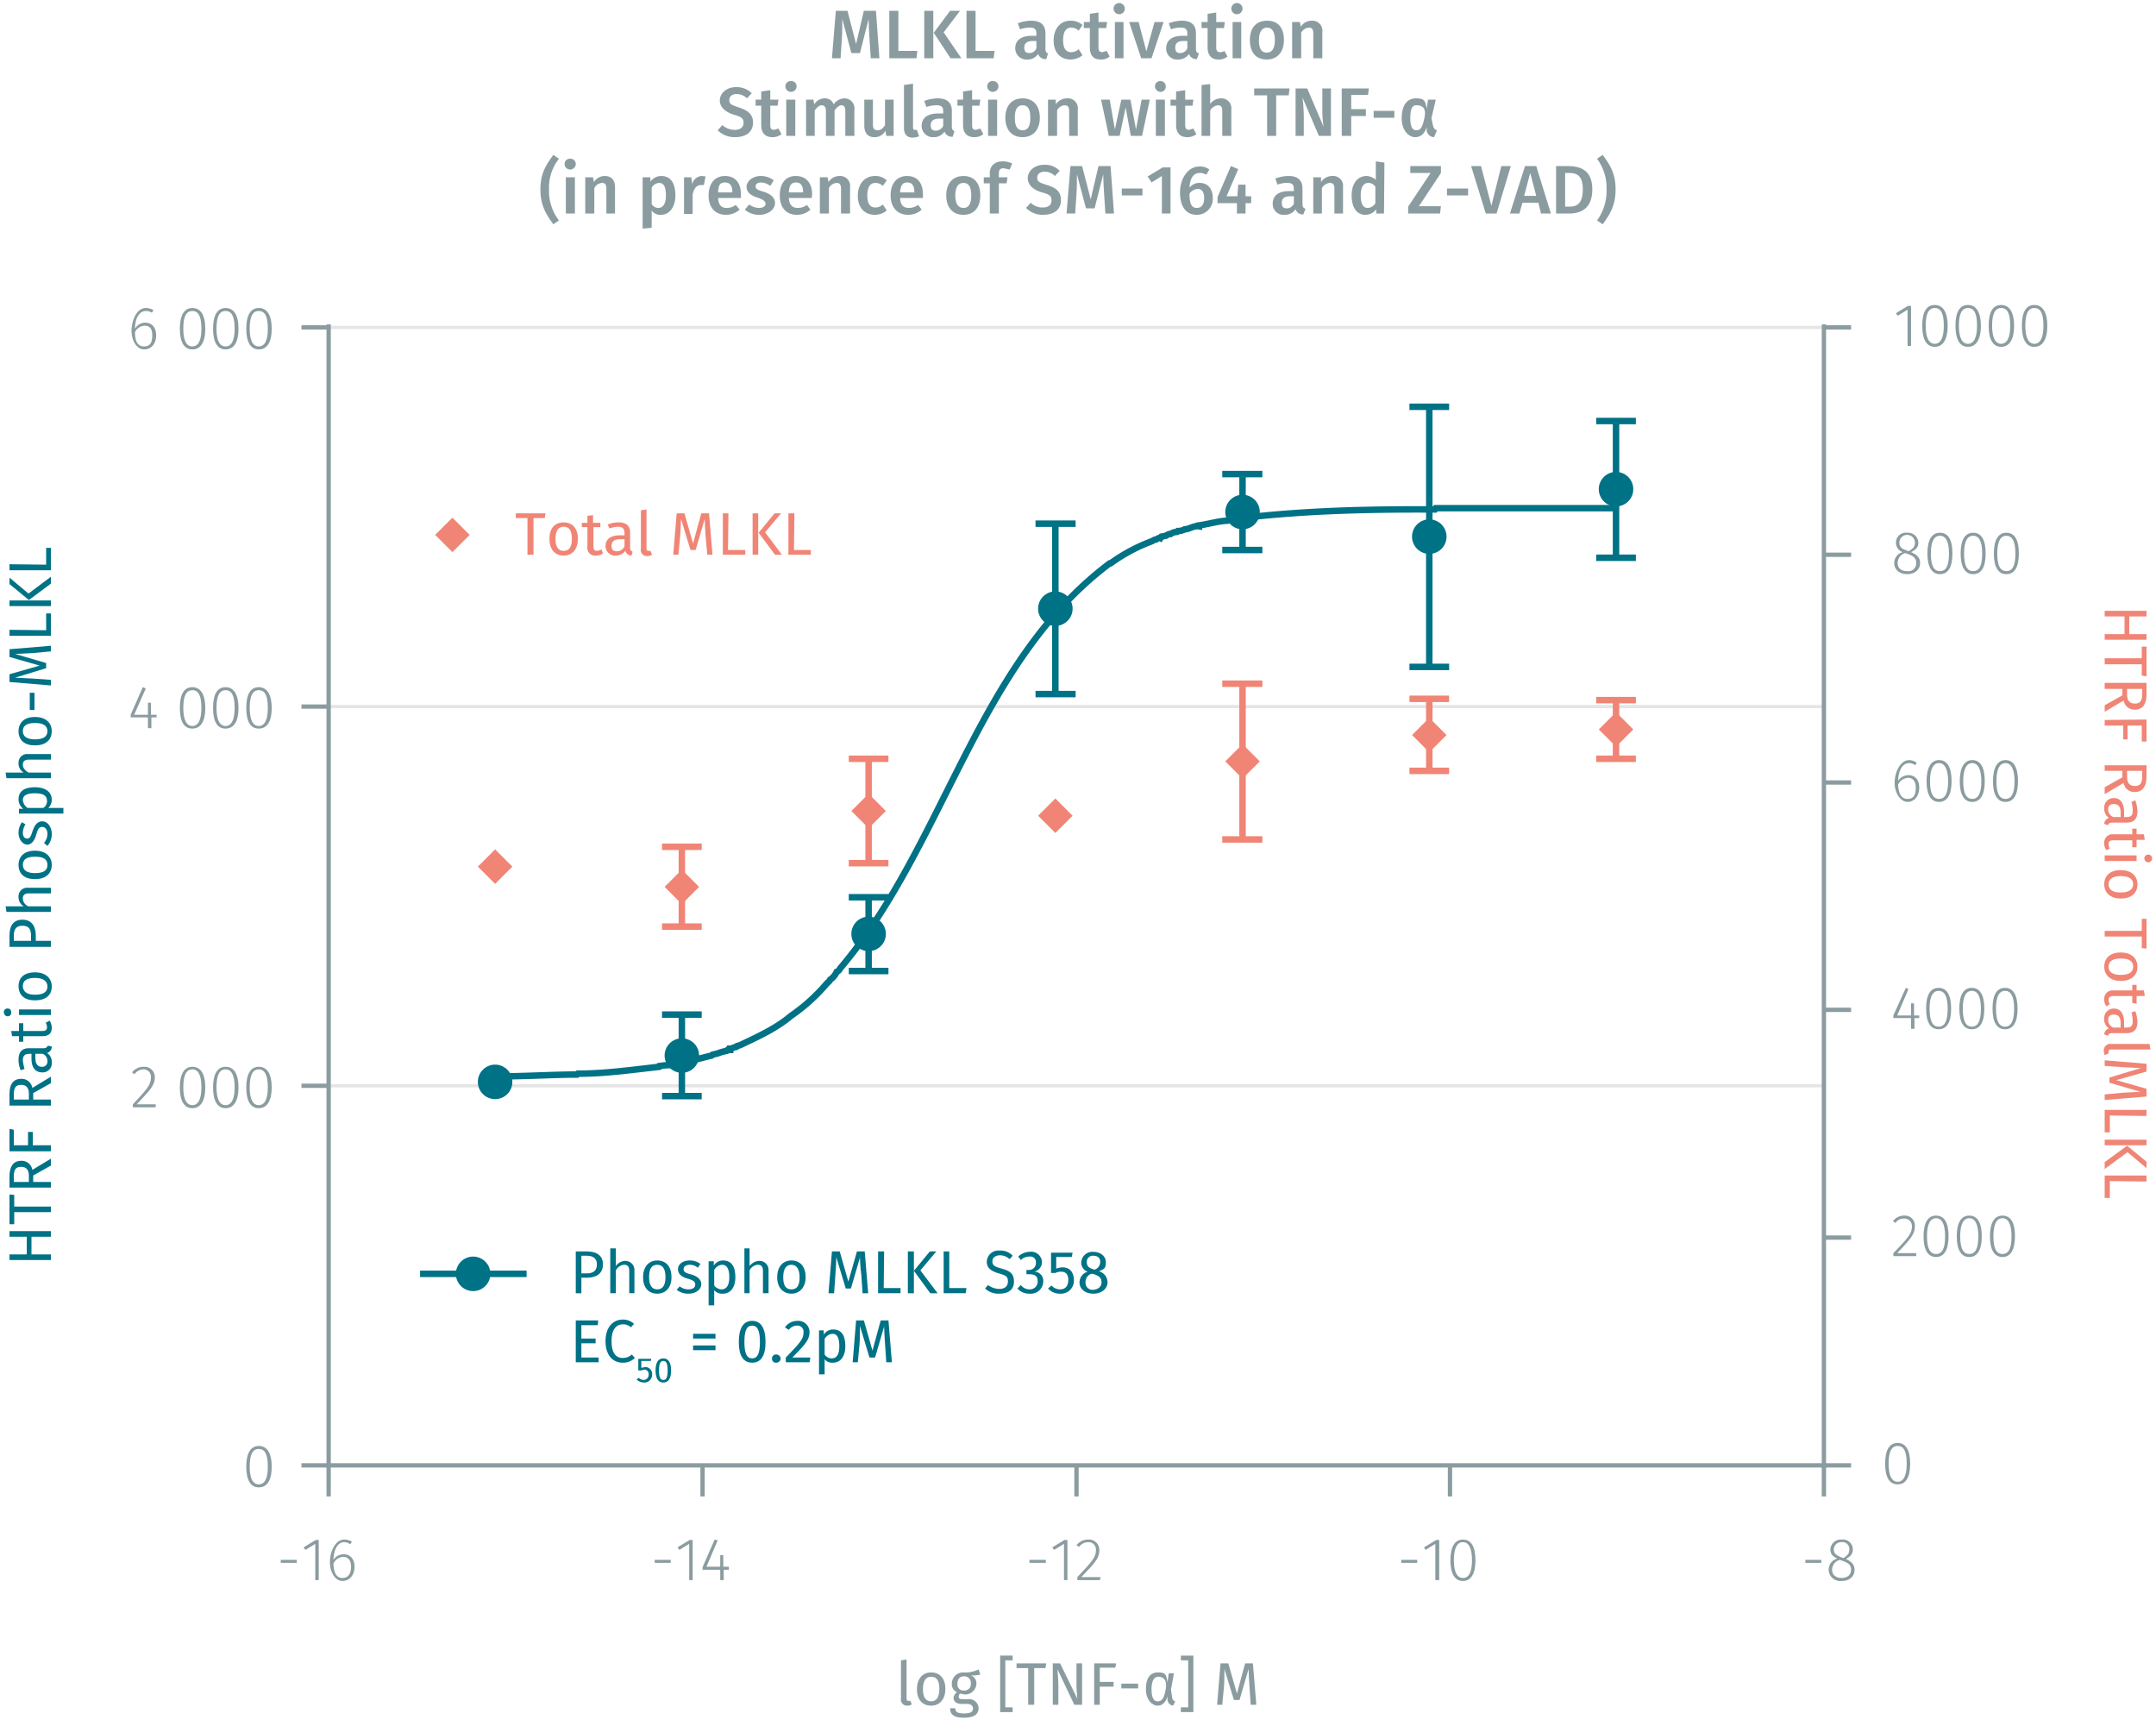 <svg id="Calque_1" data-name="Calque 1" xmlns="http://www.w3.org/2000/svg" xmlns:xlink="http://www.w3.org/1999/xlink" viewBox="0 0 499.9 400.2"><defs><symbol id="_5-red-diamond" data-name="5-red-diamond" viewBox="0 0 8 8"><polyline points="4 0 8 4 4 8 0 4" fill="#f08576" fill-rule="evenodd"/></symbol><symbol id="_1-deep-blue-circle" data-name="1-deep-blue-circle" viewBox="0 0 8 8"><path d="M8,4A4,4,0,1,1,4,0,4,4,0,0,1,8,4" fill="#007286" fill-rule="evenodd"/></symbol></defs><line x1="76.2" y1="251.7" x2="422.9" y2="251.7" fill="none" stroke="#e5e5e5" stroke-miterlimit="10" stroke-width="0.75"/><line x1="76.2" y1="163.8" x2="422.9" y2="163.8" fill="none" stroke="#e5e5e5" stroke-miterlimit="10" stroke-width="0.75"/><line x1="76.2" y1="75.9" x2="422.9" y2="75.9" fill="none" stroke="#e5e5e5" stroke-miterlimit="10" stroke-width="0.75"/><path d="M68.8,361.6v.7H65.1v-.7Z" fill="#8b9ca0"/><path d="M73.1,366.3v-8.4l-2.3,1.4-.4-.6,2.8-1.7h.7v9.3Z" fill="#8b9ca0"/><path d="M82.2,363.2c0,2-1.2,3.3-2.8,3.3s-2.9-1.9-2.9-4.4,1.3-5.2,3.3-5.2a3.2,3.2,0,0,1,1.8.5l-.4.6a2.2,2.2,0,0,0-1.4-.5c-1.5,0-2.4,1.7-2.5,4.1a2.9,2.9,0,0,1,2.4-1.3C81,360.3,82.2,361.2,82.2,363.2Zm-.8,0c0-1.6-.8-2.3-1.8-2.3a2.7,2.7,0,0,0-2.3,1.6c.1,2.1.7,3.3,2.1,3.3S81.4,364.7,81.4,363.2Z" fill="#8b9ca0"/><path d="M155.5,361.6v.7h-3.7v-.7Z" fill="#8b9ca0"/><path d="M159.8,366.3v-8.4l-2.3,1.4-.4-.6,2.8-1.7h.7v9.3Z" fill="#8b9ca0"/><path d="M167.8,363.9v2.4H167v-2.4h-4.1v-.6l2.8-6.4.7.2-2.6,6.1H167v-2.7h.7v2.7H169v.7Z" fill="#8b9ca0"/><path d="M242.5,361.6v.7h-3.8v-.7Z" fill="#8b9ca0"/><path d="M246.7,366.3v-8.4l-2.3,1.4-.4-.6,2.8-1.7h.7v9.3Z" fill="#8b9ca0"/><path d="M254.9,359.3c0,1.9-1,3-4.2,6.3h4.5l-.2.7h-5.2v-.7c3.4-3.6,4.3-4.6,4.3-6.2a1.7,1.7,0,0,0-1.8-1.9,2.6,2.6,0,0,0-2.1,1.1l-.6-.4a3.4,3.4,0,0,1,2.7-1.3A2.4,2.4,0,0,1,254.9,359.3Z" fill="#8b9ca0"/><path d="M328.6,361.6v.7h-3.7v-.7Z" fill="#8b9ca0"/><path d="M332.8,366.3v-8.4l-2.3,1.4-.3-.6L333,357h.7v9.3Z" fill="#8b9ca0"/><path d="M342.1,361.7c0,3.1-1,4.8-2.9,4.8s-2.9-1.7-2.9-4.8,1-4.8,2.9-4.8S342.1,358.5,342.1,361.7Zm-5,0c0,2.8.8,4.1,2.1,4.1s2.1-1.2,2.1-4.1-.8-4.2-2.1-4.2S337.1,358.8,337.1,361.7Z" fill="#8b9ca0"/><path d="M422.3,361.6v.7h-3.7v-.7Z" fill="#8b9ca0"/><path d="M430,363.9c0,1.6-1.2,2.6-3,2.6a2.7,2.7,0,0,1-3-2.6,2.7,2.7,0,0,1,2-2.6c-1.1-.5-1.6-1.1-1.6-2.1a2.4,2.4,0,0,1,2.6-2.3,2.3,2.3,0,0,1,2.6,2.3c0,1-.5,1.6-1.6,2.2C429.3,362,430,362.7,430,363.9Zm-.8,0c0-1.1-.6-1.6-2.1-2.1l-.5-.2a2.4,2.4,0,0,0-1.8,2.3c0,1.2.9,1.9,2.2,1.9S429.2,365.1,429.2,363.9Zm-2.3-2.9.5.2c1-.6,1.4-1.1,1.4-2a1.6,1.6,0,0,0-1.8-1.7,1.7,1.7,0,0,0-1.8,1.7C425.2,360.1,425.7,360.5,426.9,361Z" fill="#8b9ca0"/><path d="M422.9,339.7v7.2m-86.7-7.2v7.2m-86.6-7.2v7.2m-86.7-7.2v7.2m-86.7-7.2v7.2m-.5-7.2H423.4" fill="none" stroke="#8b9ca0" stroke-miterlimit="10"/><path d="M63,340c0,3.2-1.1,4.8-3,4.8s-2.9-1.7-2.9-4.8,1-4.8,2.9-4.8S63,336.8,63,340Zm-5.1,0c0,2.9.8,4.1,2.1,4.1s2.1-1.2,2.1-4.1-.7-4.1-2.1-4.1S57.9,337.1,57.9,340Z" fill="#8b9ca0"/><path d="M35.9,249.7c0,1.9-1.1,3-4.2,6.3h4.4v.7H30.8V256c3.4-3.6,4.2-4.6,4.2-6.3a1.7,1.7,0,0,0-1.7-1.8,2.6,2.6,0,0,0-2.1,1.1l-.6-.4a3.4,3.4,0,0,1,2.7-1.3A2.4,2.4,0,0,1,35.9,249.7Z" fill="#8b9ca0"/><path d="M47.6,252.1c0,3.1-1.1,4.8-3,4.8s-2.9-1.7-2.9-4.8,1-4.8,2.9-4.8S47.6,248.9,47.6,252.1Zm-5.1,0c0,2.8.8,4.1,2.1,4.1s2.1-1.3,2.1-4.1-.7-4.2-2.1-4.2S42.5,249.2,42.5,252.1Z" fill="#8b9ca0"/><path d="M55.3,252.1c0,3.1-1.1,4.8-3,4.8s-2.9-1.7-2.9-4.8,1-4.8,2.9-4.8S55.3,248.9,55.3,252.1Zm-5.1,0c0,2.8.8,4.1,2.1,4.1s2.1-1.3,2.1-4.1-.7-4.2-2.1-4.2S50.2,249.2,50.2,252.1Z" fill="#8b9ca0"/><path d="M63,252.1c0,3.1-1.1,4.8-3,4.8s-2.9-1.7-2.9-4.8,1-4.8,2.9-4.8S63,248.9,63,252.1Zm-5.1,0c0,2.8.8,4.1,2.1,4.1s2.1-1.3,2.1-4.1-.7-4.2-2.1-4.2S57.9,249.2,57.9,252.1Z" fill="#8b9ca0"/><path d="M35.1,166.3v2.5h-.8v-2.5h-4v-.6l2.8-6.4.7.3-2.7,6.1h3.2v-2.8h.7v2.8h1.3v.6Z" fill="#8b9ca0"/><path d="M47.6,164.1c0,3.2-1.1,4.8-3,4.8s-2.9-1.6-2.9-4.8,1-4.8,2.9-4.8S47.6,161,47.6,164.1Zm-5.1,0c0,2.9.8,4.2,2.1,4.2s2.1-1.3,2.1-4.2S46,160,44.6,160,42.5,161.3,42.5,164.1Z" fill="#8b9ca0"/><path d="M55.3,164.1c0,3.2-1.1,4.8-3,4.8s-2.9-1.6-2.9-4.8,1-4.8,2.9-4.8S55.3,161,55.3,164.1Zm-5.1,0c0,2.9.8,4.2,2.1,4.2s2.1-1.3,2.1-4.2-.7-4.1-2.1-4.1S50.2,161.3,50.2,164.1Z" fill="#8b9ca0"/><path d="M63,164.1c0,3.2-1.1,4.8-3,4.8s-2.9-1.6-2.9-4.8,1-4.8,2.9-4.8S63,161,63,164.1Zm-5.1,0c0,2.9.8,4.2,2.1,4.2s2.1-1.3,2.1-4.2S61.4,160,60,160,57.9,161.3,57.9,164.1Z" fill="#8b9ca0"/><path d="M36.2,77.7c0,2.1-1.2,3.3-2.8,3.3s-2.9-1.9-2.9-4.3,1.2-5.3,3.3-5.3a3.5,3.5,0,0,1,1.8.5l-.4.6a2.3,2.3,0,0,0-1.4-.4c-1.5,0-2.5,1.7-2.5,4.1a2.8,2.8,0,0,1,2.4-1.4C35,74.8,36.2,75.7,36.2,77.7Zm-.9,0c0-1.6-.7-2.2-1.7-2.2A2.6,2.6,0,0,0,31.3,77c0,2.1.6,3.3,2.1,3.3S35.3,79.3,35.3,77.7Z" fill="#8b9ca0"/><path d="M47.6,76.2c0,3.2-1.1,4.8-3,4.8s-2.9-1.7-2.9-4.8,1-4.8,2.9-4.8S47.6,73,47.6,76.2Zm-5.1,0c0,2.9.8,4.1,2.1,4.1s2.1-1.2,2.1-4.1-.7-4.1-2.1-4.1S42.5,73.3,42.5,76.2Z" fill="#8b9ca0"/><path d="M55.3,76.2c0,3.2-1.1,4.8-3,4.8s-2.9-1.7-2.9-4.8,1-4.8,2.9-4.8S55.3,73,55.3,76.2Zm-5.1,0c0,2.9.8,4.1,2.1,4.1s2.1-1.2,2.1-4.1-.7-4.1-2.1-4.1S50.2,73.3,50.2,76.2Z" fill="#8b9ca0"/><path d="M63,76.2c0,3.2-1.1,4.8-3,4.8s-2.9-1.7-2.9-4.8,1-4.8,2.9-4.8S63,73,63,76.2Zm-5.1,0c0,2.9.8,4.1,2.1,4.1s2.1-1.2,2.1-4.1-.7-4.1-2.1-4.1S57.9,73.3,57.9,76.2Z" fill="#8b9ca0"/><path d="M76.2,75.9H69.9m6.3,87.9H69.9m6.3,87.9H69.9m6.3,88H69.9m6.3.6V75.2" fill="none" stroke="#8b9ca0" stroke-miterlimit="10"/><path d="M442.9,339.3c0,3.2-1,4.8-2.9,4.8s-2.9-1.6-2.9-4.8,1-4.8,2.9-4.8S442.9,336.2,442.9,339.3Zm-5,0c0,2.9.8,4.2,2.1,4.2s2.1-1.3,2.1-4.2-.7-4.1-2.1-4.1S437.9,336.5,437.9,339.3Z" fill="#8b9ca0"/><path d="M444,284.2c0,1.9-1,3-4.1,6.3h4.4v.7h-5.3v-.7c3.5-3.6,4.3-4.6,4.3-6.2a1.7,1.7,0,0,0-1.8-1.8,2.2,2.2,0,0,0-2,1l-.6-.4a3.2,3.2,0,0,1,2.7-1.3A2.3,2.3,0,0,1,444,284.2Z" fill="#8b9ca0"/><path d="M451.8,286.6c0,3.1-1,4.8-2.9,4.8s-2.9-1.7-2.9-4.8,1-4.8,2.9-4.8S451.8,283.4,451.8,286.6Zm-5,0c0,2.8.7,4.1,2.1,4.1s2.1-1.2,2.1-4.1-.8-4.2-2.1-4.2S446.8,283.7,446.8,286.6Z" fill="#8b9ca0"/><path d="M459.5,286.6c0,3.1-1,4.8-2.9,4.8s-2.9-1.7-2.9-4.8,1-4.8,2.9-4.8S459.5,283.4,459.5,286.6Zm-5,0c0,2.8.7,4.1,2.1,4.1s2.1-1.2,2.1-4.1-.8-4.2-2.1-4.2S454.5,283.7,454.5,286.6Z" fill="#8b9ca0"/><path d="M467.2,286.6c0,3.1-1,4.8-2.9,4.8s-2.9-1.7-2.9-4.8,1-4.8,2.9-4.8S467.2,283.4,467.2,286.6Zm-5,0c0,2.8.7,4.1,2.1,4.1s2.1-1.2,2.1-4.1-.8-4.2-2.1-4.2S462.2,283.7,462.2,286.6Z" fill="#8b9ca0"/><path d="M443.9,236v2.5h-.8V236H439v-.6l2.9-6.4.6.3-2.6,6.1h3.2v-2.8h.7v2.8h1.2v.6Z" fill="#8b9ca0"/><path d="M452.4,233.8c0,3.2-1,4.8-2.9,4.8s-2.9-1.6-2.9-4.8,1-4.8,2.9-4.8S452.4,230.7,452.4,233.8Zm-5,0c0,2.9.7,4.2,2.1,4.2s2.1-1.3,2.1-4.2-.8-4.1-2.1-4.1S447.4,230.9,447.4,233.8Z" fill="#8b9ca0"/><path d="M460.1,233.8c0,3.2-1,4.8-2.9,4.8s-2.9-1.6-2.9-4.8,1-4.8,2.9-4.8S460.1,230.7,460.1,233.8Zm-5,0c0,2.9.7,4.2,2.1,4.2s2.1-1.3,2.1-4.2-.8-4.1-2.1-4.1S455.1,230.9,455.1,233.8Z" fill="#8b9ca0"/><path d="M467.8,233.8c0,3.2-1,4.8-2.9,4.8s-2.9-1.6-2.9-4.8,1-4.8,2.9-4.8S467.8,230.7,467.8,233.8Zm-5,0c0,2.9.7,4.2,2.1,4.2s2.1-1.3,2.1-4.2-.8-4.1-2.1-4.1S462.8,230.9,462.8,233.8Z" fill="#8b9ca0"/><path d="M445,182.6c0,2-1.2,3.3-2.7,3.3s-3-1.9-3-4.4,1.3-5.3,3.4-5.3a3.2,3.2,0,0,1,1.7.6l-.3.6a2.7,2.7,0,0,0-1.4-.5c-1.6,0-2.5,1.7-2.6,4.1a2.9,2.9,0,0,1,2.4-1.3C443.9,179.7,445,180.6,445,182.6Zm-.8,0c0-1.6-.8-2.3-1.8-2.3a2.8,2.8,0,0,0-2.3,1.6c.1,2,.7,3.3,2.2,3.3S444.2,184.1,444.2,182.6Z" fill="#8b9ca0"/><path d="M452.5,181.1c0,3.1-1,4.8-2.9,4.8s-2.9-1.7-2.9-4.8,1-4.9,2.9-4.9S452.5,177.9,452.5,181.1Zm-5,0c0,2.8.7,4.1,2.1,4.1s2.1-1.3,2.1-4.1-.8-4.2-2.1-4.2S447.5,178.2,447.5,181.1Z" fill="#8b9ca0"/><path d="M460.2,181.1c0,3.1-1,4.8-2.9,4.8s-2.9-1.7-2.9-4.8,1-4.9,2.9-4.9S460.2,177.9,460.2,181.1Zm-5,0c0,2.8.7,4.1,2.1,4.1s2.1-1.3,2.1-4.1-.8-4.2-2.1-4.2S455.2,178.2,455.2,181.1Z" fill="#8b9ca0"/><path d="M467.9,181.1c0,3.1-1,4.8-2.9,4.8s-2.9-1.7-2.9-4.8,1-4.9,2.9-4.9S467.9,177.9,467.9,181.1Zm-5,0c0,2.8.7,4.1,2.1,4.1s2.1-1.3,2.1-4.1-.8-4.2-2.1-4.2S462.9,178.2,462.9,181.1Z" fill="#8b9ca0"/><path d="M445.2,130.5c0,1.6-1.3,2.6-3,2.6s-3-1-3-2.6a2.6,2.6,0,0,1,2-2.5,2.3,2.3,0,0,1-1.6-2.2,2.3,2.3,0,0,1,2.6-2.3,2.4,2.4,0,0,1,2.6,2.3c0,1-.5,1.6-1.7,2.2C444.5,128.6,445.2,129.3,445.2,130.5Zm-.9,0c0-1.1-.6-1.6-2-2.1l-.5-.2a2.4,2.4,0,0,0-1.8,2.3c0,1.3.9,1.9,2.2,1.9A1.8,1.8,0,0,0,444.3,130.5Zm-2.2-2.9.4.2c1.1-.6,1.5-1.1,1.5-2a1.8,1.8,0,0,0-3.6,0C440.4,126.7,440.8,127.2,442.1,127.6Z" fill="#8b9ca0"/><path d="M452.7,128.3c0,3.2-1,4.8-2.9,4.8s-2.9-1.7-2.9-4.8,1-4.8,2.9-4.8S452.7,125.1,452.7,128.3Zm-5,0c0,2.9.7,4.1,2.1,4.1s2.1-1.2,2.1-4.1-.8-4.1-2.1-4.1S447.7,125.4,447.7,128.3Z" fill="#8b9ca0"/><path d="M460.4,128.3c0,3.2-1,4.8-2.9,4.8s-2.9-1.7-2.9-4.8,1-4.8,2.9-4.8S460.4,125.1,460.4,128.3Zm-5,0c0,2.9.7,4.1,2.1,4.1s2.1-1.2,2.1-4.1-.8-4.1-2.1-4.1S455.4,125.4,455.4,128.3Z" fill="#8b9ca0"/><path d="M468.1,128.3c0,3.2-1,4.8-2.9,4.8s-2.9-1.7-2.9-4.8,1-4.8,2.9-4.8S468.1,125.1,468.1,128.3Zm-5,0c0,2.9.7,4.1,2.1,4.1s2.1-1.2,2.1-4.1-.8-4.1-2.1-4.1S463.1,125.4,463.1,128.3Z" fill="#8b9ca0"/><path d="M442.3,80.2V71.8L440,73.2l-.4-.6,2.8-1.7h.7v9.3Z" fill="#8b9ca0"/><path d="M451.6,75.5c0,3.2-1.1,4.9-3,4.9s-2.9-1.7-2.9-4.9,1-4.8,2.9-4.8S451.6,72.4,451.6,75.5Zm-5.1,0c0,2.9.8,4.2,2.1,4.2s2.1-1.3,2.1-4.2-.7-4.1-2.1-4.1S446.5,72.7,446.5,75.5Z" fill="#8b9ca0"/><path d="M459.3,75.5c0,3.2-1.1,4.9-3,4.9s-2.9-1.7-2.9-4.9,1-4.8,2.9-4.8S459.3,72.4,459.3,75.5Zm-5.1,0c0,2.9.8,4.2,2.1,4.2s2.1-1.3,2.1-4.2-.7-4.1-2.1-4.1S454.2,72.7,454.2,75.5Z" fill="#8b9ca0"/><path d="M467,75.5c0,3.2-1.1,4.9-3,4.9s-2.9-1.7-2.9-4.9,1-4.8,2.9-4.8S467,72.4,467,75.5Zm-5.1,0c0,2.9.8,4.2,2.1,4.2s2.1-1.3,2.1-4.2-.7-4.1-2.1-4.1S461.9,72.7,461.9,75.5Z" fill="#8b9ca0"/><path d="M474.7,75.5c0,3.2-1.1,4.9-3,4.9s-2.9-1.7-2.9-4.9,1-4.8,2.9-4.8S474.7,72.4,474.7,75.5Zm-5.1,0c0,2.9.8,4.2,2.1,4.2s2.1-1.3,2.1-4.2-.7-4.1-2.1-4.1S469.6,72.7,469.6,75.5Z" fill="#8b9ca0"/><path d="M422.9,75.9h6.3m-6.3,52.7h6.3m-6.3,52.8h6.3m-6.3,52.7h6.3m-6.3,52.8h6.3m-6.3,52.8h6.3m-6.3.6V75.2" fill="none" stroke="#8b9ca0" stroke-miterlimit="10"/><path d="M114.8,249.5c5.8.1,13.2-.4,19-.4l.2-.2c6.3,0,12.6-.9,18.9-1.6l.2-.2a19.5,19.5,0,0,1,2.5-.2,4.3,4.3,0,0,1,2.5-.5l.2-.2c2.3-.3,4.5-1,6.7-1.5l.2-.2,1.2-.3a12.9,12.9,0,0,1,2.1-.6l.2-.2h.6v-.3c.4,0,1-.4,1.4-.4l.2-.2a5,5,0,0,0,1.3-.5c3.8-1.8,7.9-3.7,11.2-6.5a42.4,42.4,0,0,0,8.3-7.5c.2-.2.7-.6.8-.9a4.4,4.4,0,0,0,1.5-1.8,1.6,1.6,0,0,0,.8-.8c24.4-28.8,31.5-70.6,62.5-93.9h.2a39.6,39.6,0,0,1,9.5-5.1c.1,0,.8-.5.9-.4s.9-.6,1.2-.4l.2-.3,1-.2c.2-.1.8-.5,1.1-.4a2.7,2.7,0,0,1,1.5-.5l.2-.2a3.2,3.2,0,0,0,1.6-.4c1,0,2.1-.9,3.3-.7v-.2c2.2-.3,4.4-1,6.6-1.1l.2-.2c15.4-2.1,32.2-2.5,47.9-2.4l.2-.3h41.2" fill="none" stroke="#007286" stroke-miterlimit="10" stroke-width="1.5"/><line x1="158.1" y1="196.3" x2="158.1" y2="205.6" fill="none" stroke="#f08576" stroke-miterlimit="10" stroke-width="1.5"/><line x1="158.1" y1="205.6" x2="158.1" y2="214.8" fill="none" stroke="#f08576" stroke-miterlimit="10" stroke-width="1.5"/><line x1="153.5" y1="196.3" x2="162.7" y2="196.3" fill="none" stroke="#f08576" stroke-miterlimit="10" stroke-width="1.5"/><line x1="153.5" y1="214.8" x2="162.7" y2="214.8" fill="none" stroke="#f08576" stroke-miterlimit="10" stroke-width="1.5"/><line x1="201.4" y1="175.9" x2="201.4" y2="188" fill="none" stroke="#f08576" stroke-miterlimit="10" stroke-width="1.5"/><line x1="201.4" y1="188" x2="201.4" y2="200.1" fill="none" stroke="#f08576" stroke-miterlimit="10" stroke-width="1.5"/><line x1="196.8" y1="175.9" x2="206" y2="175.9" fill="none" stroke="#f08576" stroke-miterlimit="10" stroke-width="1.5"/><line x1="196.8" y1="200.1" x2="206" y2="200.1" fill="none" stroke="#f08576" stroke-miterlimit="10" stroke-width="1.5"/><line x1="288.1" y1="158.5" x2="288.1" y2="176.5" fill="none" stroke="#f08576" stroke-miterlimit="10" stroke-width="1.5"/><line x1="288.1" y1="176.5" x2="288.1" y2="194.6" fill="none" stroke="#f08576" stroke-miterlimit="10" stroke-width="1.5"/><line x1="283.4" y1="158.5" x2="292.7" y2="158.5" fill="none" stroke="#f08576" stroke-miterlimit="10" stroke-width="1.5"/><line x1="283.4" y1="194.6" x2="292.7" y2="194.6" fill="none" stroke="#f08576" stroke-miterlimit="10" stroke-width="1.5"/><line x1="331.4" y1="162" x2="331.4" y2="170.4" fill="none" stroke="#f08576" stroke-miterlimit="10" stroke-width="1.5"/><line x1="331.4" y1="170.4" x2="331.4" y2="178.7" fill="none" stroke="#f08576" stroke-miterlimit="10" stroke-width="1.5"/><line x1="326.8" y1="162" x2="336" y2="162" fill="none" stroke="#f08576" stroke-miterlimit="10" stroke-width="1.5"/><line x1="326.8" y1="178.7" x2="336" y2="178.7" fill="none" stroke="#f08576" stroke-miterlimit="10" stroke-width="1.5"/><line x1="374.7" y1="162.3" x2="374.7" y2="169.1" fill="none" stroke="#f08576" stroke-miterlimit="10" stroke-width="1.5"/><line x1="374.7" y1="169.1" x2="374.7" y2="175.9" fill="none" stroke="#f08576" stroke-miterlimit="10" stroke-width="1.5"/><line x1="370.1" y1="162.3" x2="379.3" y2="162.3" fill="none" stroke="#f08576" stroke-miterlimit="10" stroke-width="1.5"/><line x1="370.1" y1="175.9" x2="379.3" y2="175.9" fill="none" stroke="#f08576" stroke-miterlimit="10" stroke-width="1.5"/><line x1="158.1" y1="235.2" x2="158.1" y2="244.7" fill="none" stroke="#007286" stroke-miterlimit="10" stroke-width="1.5"/><line x1="158.1" y1="244.7" x2="158.1" y2="254.1" fill="none" stroke="#007286" stroke-miterlimit="10" stroke-width="1.5"/><line x1="153.5" y1="235.2" x2="162.7" y2="235.2" fill="none" stroke="#007286" stroke-miterlimit="10" stroke-width="1.5"/><line x1="153.5" y1="254.1" x2="162.7" y2="254.1" fill="none" stroke="#007286" stroke-miterlimit="10" stroke-width="1.5"/><line x1="201.4" y1="208" x2="201.4" y2="216.5" fill="none" stroke="#007286" stroke-miterlimit="10" stroke-width="1.5"/><line x1="201.4" y1="216.5" x2="201.4" y2="225.1" fill="none" stroke="#007286" stroke-miterlimit="10" stroke-width="1.5"/><line x1="196.8" y1="208" x2="206" y2="208" fill="none" stroke="#007286" stroke-miterlimit="10" stroke-width="1.5"/><line x1="196.8" y1="225.1" x2="206" y2="225.1" fill="none" stroke="#007286" stroke-miterlimit="10" stroke-width="1.5"/><line x1="244.7" y1="121.4" x2="244.7" y2="141.1" fill="none" stroke="#007286" stroke-miterlimit="10" stroke-width="1.5"/><line x1="244.7" y1="141.1" x2="244.7" y2="160.9" fill="none" stroke="#007286" stroke-miterlimit="10" stroke-width="1.5"/><line x1="240.1" y1="121.4" x2="249.4" y2="121.4" fill="none" stroke="#007286" stroke-miterlimit="10" stroke-width="1.5"/><line x1="240.1" y1="160.9" x2="249.4" y2="160.9" fill="none" stroke="#007286" stroke-miterlimit="10" stroke-width="1.5"/><line x1="288.1" y1="109.9" x2="288.1" y2="118.7" fill="none" stroke="#007286" stroke-miterlimit="10" stroke-width="1.5"/><line x1="288.1" y1="118.7" x2="288.1" y2="127.5" fill="none" stroke="#007286" stroke-miterlimit="10" stroke-width="1.5"/><line x1="283.4" y1="109.9" x2="292.7" y2="109.9" fill="none" stroke="#007286" stroke-miterlimit="10" stroke-width="1.5"/><line x1="283.4" y1="127.5" x2="292.7" y2="127.5" fill="none" stroke="#007286" stroke-miterlimit="10" stroke-width="1.5"/><line x1="331.4" y1="94.3" x2="331.4" y2="124.4" fill="none" stroke="#007286" stroke-miterlimit="10" stroke-width="1.5"/><line x1="331.4" y1="124.4" x2="331.4" y2="154.6" fill="none" stroke="#007286" stroke-miterlimit="10" stroke-width="1.5"/><line x1="326.8" y1="94.3" x2="336" y2="94.3" fill="none" stroke="#007286" stroke-miterlimit="10" stroke-width="1.5"/><line x1="326.8" y1="154.6" x2="336" y2="154.6" fill="none" stroke="#007286" stroke-miterlimit="10" stroke-width="1.5"/><line x1="374.7" y1="97.6" x2="374.7" y2="113.4" fill="none" stroke="#007286" stroke-miterlimit="10" stroke-width="1.5"/><line x1="374.7" y1="113.4" x2="374.7" y2="129.3" fill="none" stroke="#007286" stroke-miterlimit="10" stroke-width="1.5"/><line x1="370.1" y1="97.6" x2="379.3" y2="97.6" fill="none" stroke="#007286" stroke-miterlimit="10" stroke-width="1.5"/><line x1="370.1" y1="129.3" x2="379.3" y2="129.3" fill="none" stroke="#007286" stroke-miterlimit="10" stroke-width="1.5"/><path d="M201.9,13.5l-.3-4.6c-.1-1.6-.2-3.3-.2-4.5l-2,7.9h-2l-2.1-7.9c0,1.5,0,3-.1,4.6l-.3,4.5h-2l.9-11h2.7l2,7.7,1.8-7.7h2.8l.8,11Z" fill="#8b9ca0"/><path d="M212.7,11.8l-.2,1.7h-6.3V2.5h2.1v9.3Z" fill="#8b9ca0"/><path d="M214.3,13.5V2.5h2.1v11Zm8.6,0h-2.5l-3.9-5.9,3.8-5.1h2.3l-3.8,5Z" fill="#8b9ca0"/><path d="M230.6,11.8l-.2,1.7h-6.3V2.5h2.1v9.3Z" fill="#8b9ca0"/><path d="M243,12.4l-.4,1.3a1.8,1.8,0,0,1-1.9-1.2,2.9,2.9,0,0,1-2.5,1.3,2.6,2.6,0,0,1-2.8-2.6c0-1.9,1.4-2.9,3.9-2.9h1V7.8c0-1.1-.5-1.4-1.5-1.4a7.4,7.4,0,0,0-2.3.4L236,5.4a8.9,8.9,0,0,1,3.1-.6c2.3,0,3.3,1.1,3.3,2.9v3.6C242.4,12,242.6,12.2,243,12.4Zm-2.7-1.2V9.5h-.8c-1.3,0-2,.5-2,1.5s.4,1.3,1.2,1.3A1.7,1.7,0,0,0,240.3,11.2Z" fill="#8b9ca0"/><path d="M251,5.8l-.9,1.3a2.5,2.5,0,0,0-1.7-.7c-1.2,0-1.9.9-1.9,2.9s.7,2.8,1.9,2.8a2.5,2.5,0,0,0,1.7-.7l.9,1.4a4.5,4.5,0,0,1-2.7,1c-2.5,0-4-1.7-4-4.4s1.5-4.6,3.9-4.6A4,4,0,0,1,251,5.8Z" fill="#8b9ca0"/><path d="M255.2,13.8c-1.7,0-2.5-1-2.5-2.8V6.5h-1.4V5.1h1.4V3.2l2-.3V5.1h2l-.2,1.4h-1.8V11c0,.8.3,1.1.9,1.1l1-.3.7,1.3A3.1,3.1,0,0,1,255.2,13.8Z" fill="#8b9ca0"/><path d="M260.8,2a1.3,1.3,0,0,1-2.6,0,1.3,1.3,0,0,1,2.6,0Zm-2.3,11.5V5.1h2v8.4Z" fill="#8b9ca0"/><path d="M264.6,13.5l-2.8-8.4H264l1.8,6.8,1.9-6.8h2.1L267,13.5Z" fill="#8b9ca0"/><path d="M278,12.4l-.5,1.3a1.7,1.7,0,0,1-1.8-1.2,3,3,0,0,1-2.6,1.3,2.5,2.5,0,0,1-2.7-2.6c0-1.9,1.4-2.9,3.8-2.9h1.1V7.8c0-1.1-.5-1.4-1.6-1.4a6.4,6.4,0,0,0-2.2.4L271,5.4a8.5,8.5,0,0,1,3.1-.6c2.2,0,3.2,1.1,3.2,2.9v3.6C277.3,12,277.5,12.2,278,12.4Zm-2.7-1.2V9.5h-.8c-1.4,0-2,.5-2,1.5s.4,1.3,1.2,1.3A1.8,1.8,0,0,0,275.3,11.2Z" fill="#8b9ca0"/><path d="M282.5,13.8c-1.6,0-2.5-1-2.5-2.8V6.5h-1.4V5.1H280V3.2l2-.3V5.1h2l-.2,1.4H282V11c0,.8.3,1.1.9,1.1a1.9,1.9,0,0,0,1-.3l.7,1.3A3.1,3.1,0,0,1,282.5,13.8Z" fill="#8b9ca0"/><path d="M288.1,2a1.3,1.3,0,0,1-2.6,0,1.3,1.3,0,0,1,2.6,0Zm-2.3,11.5V5.1h2v8.4Z" fill="#8b9ca0"/><path d="M297.7,9.3c0,2.7-1.5,4.5-4,4.5s-3.9-1.7-3.9-4.5,1.4-4.5,4-4.5S297.7,6.5,297.7,9.3Zm-5.8,0c0,2,.6,2.9,1.8,2.9s1.9-.9,1.9-2.9-.7-2.9-1.8-2.9S291.9,7.3,291.9,9.3Z" fill="#8b9ca0"/><path d="M306.6,7.4v6.1h-2.1V7.7c0-1-.4-1.3-1-1.3a2.2,2.2,0,0,0-1.8,1.2v5.9h-2.1V5.1h1.8l.2,1.1a3,3,0,0,1,2.6-1.4A2.3,2.3,0,0,1,306.6,7.4Z" fill="#8b9ca0"/><path d="M174.3,21.6l-1.1,1.2a3.4,3.4,0,0,0-2.4-1c-1,0-1.7.5-1.7,1.4s.4,1.1,2.2,1.7,3.3,1.4,3.3,3.5-1.5,3.4-4.2,3.4a5.6,5.6,0,0,1-4-1.6l1.1-1.2a4.2,4.2,0,0,0,2.9,1.1c1.1,0,2-.5,2-1.6s-.5-1.4-2.2-1.9-3.3-1.6-3.3-3.3,1.6-3.1,3.7-3.1A5,5,0,0,1,174.3,21.6Z" fill="#8b9ca0"/><path d="M179.1,31.8c-1.7,0-2.6-1-2.6-2.8V24.5h-1.3V23.1h1.3V21.2l2.1-.3v2.2h1.9l-.2,1.4h-1.7V29c0,.8.2,1.1.9,1.1l1-.3.7,1.3A3.3,3.3,0,0,1,179.1,31.8Z" fill="#8b9ca0"/><path d="M184.7,20a1.3,1.3,0,0,1-1.3,1.3,1.3,1.3,0,0,1-1.3-1.3,1.2,1.2,0,0,1,1.3-1.2A1.2,1.2,0,0,1,184.7,20Zm-2.4,11.5V23.1h2.1v8.4Z" fill="#8b9ca0"/><path d="M198.1,25.4v6.1H196V25.7c0-1-.4-1.3-.9-1.3s-1.1.5-1.6,1.2v5.9h-2V25.7c0-1-.5-1.3-1-1.3s-1.1.5-1.6,1.2v5.9h-2V23.1h1.7l.2,1.1a2.8,2.8,0,0,1,2.4-1.4,2.1,2.1,0,0,1,2.1,1.4,3.1,3.1,0,0,1,2.5-1.4A2.3,2.3,0,0,1,198.1,25.4Z" fill="#8b9ca0"/><path d="M205.5,31.5l-.2-1.2a2.8,2.8,0,0,1-2.6,1.5c-1.5,0-2.3-1-2.3-2.7v-6h2v5.8c0,1,.4,1.3,1.1,1.3s1.2-.4,1.7-1.2V23.1h2v8.4Z" fill="#8b9ca0"/><path d="M212.1,30.1h.5l.5,1.5a4,4,0,0,1-1.5.3c-1.3,0-2-.8-2-2.2V19.7l2.1-.3V29.5C211.7,29.9,211.8,30.1,212.1,30.1Z" fill="#8b9ca0"/><path d="M221.3,30.4l-.4,1.3a1.8,1.8,0,0,1-1.9-1.2,2.9,2.9,0,0,1-2.5,1.3,2.6,2.6,0,0,1-2.8-2.6c0-1.9,1.4-2.9,3.9-2.9h1.1v-.5c0-1.1-.5-1.4-1.6-1.4a7.4,7.4,0,0,0-2.3.4l-.5-1.4a9.4,9.4,0,0,1,3.1-.6c2.3,0,3.3,1.1,3.3,2.9v3.6C220.7,30,220.9,30.2,221.3,30.4Zm-2.6-1.2V27.5h-.9c-1.3,0-2,.5-2,1.5s.4,1.3,1.2,1.3A2,2,0,0,0,218.7,29.2Z" fill="#8b9ca0"/><path d="M225.9,31.8c-1.7,0-2.6-1-2.6-2.8V24.5H222V23.1h1.3V21.2l2.1-.3v2.2h1.9l-.2,1.4h-1.7V29c0,.8.2,1.1.9,1.1l1-.3.7,1.3A3.3,3.3,0,0,1,225.9,31.8Z" fill="#8b9ca0"/><path d="M231.5,20a1.3,1.3,0,0,1-1.3,1.3,1.3,1.3,0,0,1-1.3-1.3,1.2,1.2,0,0,1,1.3-1.2A1.2,1.2,0,0,1,231.5,20Zm-2.4,11.5V23.1h2.1v8.4Z" fill="#8b9ca0"/><path d="M241.1,27.3c0,2.7-1.5,4.5-4,4.5s-4-1.7-4-4.5,1.5-4.5,4-4.5S241.1,24.5,241.1,27.3Zm-5.8,0c0,2,.6,2.9,1.8,2.9s1.8-.9,1.8-2.9-.6-2.9-1.8-2.9S235.3,25.3,235.3,27.3Z" fill="#8b9ca0"/><path d="M249.9,25.4v6.1h-2V25.7c0-1-.4-1.3-1.1-1.3a2.1,2.1,0,0,0-1.7,1.2v5.9H243V23.1h1.8v1.1a3.1,3.1,0,0,1,2.6-1.4A2.3,2.3,0,0,1,249.9,25.4Z" fill="#8b9ca0"/><path d="M262.2,31.5,261,24.9l-1.4,6.6h-2.5l-1.8-8.4h2l1.2,6.9,1.5-6.9h2.1l1.3,6.9,1.3-6.9h1.9l-1.8,8.4Z" fill="#8b9ca0"/><path d="M270.3,20a1.2,1.2,0,0,1-1.2,1.3,1.3,1.3,0,0,1-1.3-1.3,1.2,1.2,0,0,1,1.3-1.2A1.2,1.2,0,0,1,270.3,20ZM268,31.5V23.1h2.1v8.4Z" fill="#8b9ca0"/><path d="M275.3,31.8c-1.7,0-2.6-1-2.6-2.8V24.5h-1.3V23.1h1.3V21.2l2.1-.3v2.2h1.9l-.2,1.4h-1.7V29c0,.8.3,1.1.9,1.1l1-.3.7,1.3A3.3,3.3,0,0,1,275.3,31.8Z" fill="#8b9ca0"/><path d="M285.5,25.4v6.1h-2.1V25.7c0-1-.4-1.3-1-1.3a2.4,2.4,0,0,0-1.8,1.2v5.9h-2V19.7l2-.2v4.6a3.1,3.1,0,0,1,2.5-1.3A2.3,2.3,0,0,1,285.5,25.4Z" fill="#8b9ca0"/><path d="M295.9,22.1v9.4h-2.1V22.1h-3V20.5H299l-.2,1.6Z" fill="#8b9ca0"/><path d="M305.8,31.5,302,22.6a37.6,37.6,0,0,1,.3,4.4v4.5h-1.9v-11h2.7l3.8,8.9a25.8,25.8,0,0,1-.3-3.7V20.5h2v11Z" fill="#8b9ca0"/><path d="M313.3,22v3.3h3.4v1.6h-3.4v4.6h-2.2v-11h6.3l-.2,1.5Z" fill="#8b9ca0"/><path d="M323.3,25.7v1.6h-4.8V25.7Z" fill="#8b9ca0"/><path d="M330.8,25.2l.3-2.1h1.8l-1,4.3.4,1.9c.2.5.4.8.9.9l-.7,1.6a1.8,1.8,0,0,1-1.7-1.5v-.8c-.5,1.4-1.3,2.3-2.7,2.3s-3.1-1.5-3.1-4.4,1.2-4.6,3.3-4.6S330.5,23.5,330.8,25.2ZM327,27.4c0,2,.5,2.8,1.4,2.8s1.4-.5,1.9-3-.9-2.8-1.9-2.8S327,25.3,327,27.4Z" fill="#8b9ca0"/><path d="M127.3,43.9a11.1,11.1,0,0,0,2.3,7.2l-1.3.9c-1.6-2.2-3-4.3-3-8.1s1.4-5.8,3-8l1.3.9A10.8,10.8,0,0,0,127.3,43.9Z" fill="#8b9ca0"/><path d="M133.5,38a1.3,1.3,0,0,1-1.3,1.3,1.3,1.3,0,0,1-1.3-1.3,1.2,1.2,0,0,1,1.3-1.2A1.2,1.2,0,0,1,133.5,38Zm-2.3,11.5V41.1h2.1v8.4Z" fill="#8b9ca0"/><path d="M142.6,43.4v6.1h-2V43.7c0-1-.4-1.3-1-1.3a2.2,2.2,0,0,0-1.8,1.2v5.9h-2.1V41.1h1.8l.2,1.1a3,3,0,0,1,2.5-1.4C141.8,40.8,142.6,41.8,142.6,43.4Z" fill="#8b9ca0"/><path d="M156.6,45.3c0,2.6-1.3,4.5-3.4,4.5a2.4,2.4,0,0,1-2.1-1v4L149,53V41.1h1.8v1a3.1,3.1,0,0,1,2.5-1.3C155.6,40.8,156.6,42.6,156.6,45.3Zm-2.2,0c0-2.2-.6-2.9-1.6-2.9a2.2,2.2,0,0,0-1.7,1.1v3.8a1.8,1.8,0,0,0,1.5.9C153.7,48.2,154.4,47.3,154.4,45.3Z" fill="#8b9ca0"/><path d="M163.6,40.9l-.4,2h-.7c-1,0-1.6.8-1.9,2.2v4.5h-2V41.1h1.7l.2,1.6a2.4,2.4,0,0,1,2.2-1.9Z" fill="#8b9ca0"/><path d="M171.8,45.9h-5.3c.1,1.8.9,2.3,2,2.3a3.3,3.3,0,0,0,2.1-.7l.9,1.1a4.8,4.8,0,0,1-3.1,1.2c-2.7,0-4.1-1.8-4.1-4.5s1.4-4.5,3.8-4.5,3.7,1.6,3.7,4.3Zm-2-1.4c0-1.4-.5-2.2-1.7-2.2s-1.5.6-1.6,2.3h3.3Z" fill="#8b9ca0"/><path d="M179.4,41.8l-.8,1.3a3.7,3.7,0,0,0-2.1-.8c-.9,0-1.3.4-1.3.9s.3.8,1.7,1.2,2.8,1.2,2.8,2.7-1.7,2.7-3.6,2.7a5,5,0,0,1-3.4-1.2l1-1.2a4,4,0,0,0,2.3.8c.9,0,1.5-.4,1.5-.9s-.3-1-1.9-1.5-2.5-1.3-2.5-2.5,1.3-2.5,3.3-2.5A4.9,4.9,0,0,1,179.4,41.8Z" fill="#8b9ca0"/><path d="M188.2,45.9h-5.3c.1,1.8,1,2.3,2.1,2.3a3.5,3.5,0,0,0,2.1-.7l.8,1.1a4.6,4.6,0,0,1-3.1,1.2c-2.6,0-4-1.8-4-4.5s1.3-4.5,3.7-4.5,3.8,1.6,3.8,4.3C188.3,45.4,188.2,45.7,188.2,45.9Zm-2-1.4c0-1.4-.5-2.2-1.6-2.2s-1.6.6-1.7,2.3h3.3Z" fill="#8b9ca0"/><path d="M197.1,43.4v6.1H195V43.7c0-1-.4-1.3-1-1.3a2.2,2.2,0,0,0-1.8,1.2v5.9h-2.1V41.1h1.8l.2,1.1a3,3,0,0,1,2.6-1.4A2.3,2.3,0,0,1,197.1,43.4Z" fill="#8b9ca0"/><path d="M205.6,41.8l-.9,1.3a2.5,2.5,0,0,0-1.7-.7c-1.2,0-1.9.9-1.9,2.9s.7,2.8,1.9,2.8a2.5,2.5,0,0,0,1.7-.7l.9,1.4a4.3,4.3,0,0,1-2.7,1c-2.5,0-4-1.7-4-4.4s1.5-4.6,4-4.6A3.8,3.8,0,0,1,205.6,41.8Z" fill="#8b9ca0"/><path d="M214,45.9h-5.3c.1,1.8.9,2.3,2.1,2.3a3.7,3.7,0,0,0,2.1-.7l.8,1.1a4.6,4.6,0,0,1-3.1,1.2c-2.6,0-4.1-1.8-4.1-4.5s1.4-4.5,3.8-4.5,3.7,1.6,3.7,4.3Zm-2-1.4c0-1.4-.5-2.2-1.6-2.2s-1.6.6-1.7,2.3H212Z" fill="#8b9ca0"/><path d="M227.3,45.3c0,2.7-1.4,4.5-3.9,4.5s-4-1.7-4-4.5,1.5-4.5,4-4.5S227.3,42.5,227.3,45.3Zm-5.8,0c0,2,.7,2.9,1.9,2.9s1.8-.9,1.8-2.9-.6-2.9-1.8-2.9S221.5,43.3,221.5,45.3Z" fill="#8b9ca0"/><path d="M231.6,40.2v.9h2l-.2,1.4h-1.8v7h-2.1v-7h-1.4V41.1h1.4v-1c0-1.5,1-2.7,3-2.7a5.4,5.4,0,0,1,2.2.5l-.6,1.4-1.4-.3C231.9,39,231.6,39.4,231.6,40.2Z" fill="#8b9ca0"/><path d="M245.7,39.6l-1.1,1.2a3.3,3.3,0,0,0-2.4-1c-1,0-1.7.5-1.7,1.4s.4,1.1,2.3,1.7,3.2,1.4,3.2,3.5-1.5,3.4-4.2,3.4a5.4,5.4,0,0,1-3.9-1.6L239,47a3.8,3.8,0,0,0,2.8,1.1c1.2,0,2-.5,2-1.6s-.4-1.4-2.2-1.9-3.3-1.6-3.3-3.3,1.6-3.1,3.8-3.1A4.7,4.7,0,0,1,245.7,39.6Z" fill="#8b9ca0"/><path d="M256.3,49.5l-.3-4.6c-.1-1.6-.2-3.3-.2-4.5l-2,7.9h-2l-2.1-7.9c0,1.5,0,3-.1,4.6l-.3,4.5h-2l.9-11h2.7l2,7.7,1.8-7.7h2.8l.8,11Z" fill="#8b9ca0"/><path d="M264.9,43.7v1.6h-4.8V43.7Z" fill="#8b9ca0"/><path d="M269.4,49.5V40.8L267,42.3l-.9-1.4,3.5-2.1h1.8V49.5Z" fill="#8b9ca0"/><path d="M281.2,45.9a3.7,3.7,0,0,1-3.7,3.9c-2.7,0-3.9-2.2-3.9-5.2s1.7-6,4.5-6a3.5,3.5,0,0,1,2.3.7l-.7,1.2a2.9,2.9,0,0,0-1.6-.4c-1.4,0-2.2,1.3-2.3,3.4a2.9,2.9,0,0,1,2.4-1.1C279.9,42.4,281.2,43.6,281.2,45.9Zm-2,0c0-1.5-.6-2.1-1.5-2.1a2.5,2.5,0,0,0-1.9,1.1c0,2.4.5,3.3,1.7,3.3S279.2,47.3,279.2,45.9Z" fill="#8b9ca0"/><path d="M288.8,47.1v2.4h-2V47.1h-4.5V45.7l3.1-7.2,1.7.7-2.7,6.3h2.5l.2-2.7h1.7v2.7h1.3v1.6Z" fill="#8b9ca0"/><path d="M302.7,48.4l-.5,1.3a1.7,1.7,0,0,1-1.8-1.2,3,3,0,0,1-2.6,1.3,2.5,2.5,0,0,1-2.7-2.6c0-1.9,1.4-2.9,3.8-2.9H300v-.5c0-1.1-.5-1.4-1.6-1.4a6.4,6.4,0,0,0-2.2.4l-.5-1.4a8.5,8.5,0,0,1,3.1-.6c2.2,0,3.2,1.1,3.2,2.9v3.6C302,48,302.2,48.2,302.7,48.4ZM300,47.2V45.5h-.8c-1.4,0-2,.5-2,1.5s.4,1.3,1.2,1.3A1.8,1.8,0,0,0,300,47.2Z" fill="#8b9ca0"/><path d="M311.4,43.4v6.1h-2V43.7c0-1-.4-1.3-1.1-1.3a2.4,2.4,0,0,0-1.8,1.2v5.9h-2V41.1h1.8v1.1a3.1,3.1,0,0,1,2.6-1.4A2.3,2.3,0,0,1,311.4,43.4Z" fill="#8b9ca0"/><path d="M320.9,49.5h-1.8v-1a3.1,3.1,0,0,1-2.5,1.3c-2.1,0-3.2-1.8-3.2-4.5s1.3-4.5,3.5-4.5a3.3,3.3,0,0,1,2.1.9V37.4l2,.3Zm-2-2.4V43.3a1.9,1.9,0,0,0-1.6-.9c-1.1,0-1.8.9-1.8,2.9s.6,2.9,1.6,2.9A2.1,2.1,0,0,0,318.9,47.1Z" fill="#8b9ca0"/><path d="M329,47.8h5.1l-.2,1.7h-7.4V47.9l5.2-7.8H327V38.5h7.1v1.6Z" fill="#8b9ca0"/><path d="M340.4,43.7v1.6h-4.9V43.7Z" fill="#8b9ca0"/><path d="M344.5,49.5l-3.4-11h2.3l2.4,9.2,2.3-9.2h2.2l-3.3,11Z" fill="#8b9ca0"/><path d="M353,47l-.7,2.5h-2.2l3.5-11h2.6l3.4,11h-2.3l-.6-2.5Zm1.8-6.9-1.4,5.3h2.8Z" fill="#8b9ca0"/><path d="M369.2,43.9c0,4.5-2.7,5.6-5.4,5.6h-3v-11h2.7C366.4,38.5,369.2,39.4,369.2,43.9Zm-6.3,4H364c1.6,0,3-.7,3-4s-1.5-3.8-3.1-3.8h-1Z" fill="#8b9ca0"/><path d="M374.6,43.9c0,3.8-1.4,5.9-3,8.1l-1.3-.9a11.6,11.6,0,0,0,2.2-7.2,11.3,11.3,0,0,0-2.2-7.1l1.3-.9C373.2,38.1,374.6,40.1,374.6,43.9Z" fill="#8b9ca0"/><path d="M208.9,393.8v-8.9l1.3-.2v9c0,.4.1.6.4.6h.5l.3.8a1.5,1.5,0,0,1-1,.3A1.4,1.4,0,0,1,208.9,393.8Z" fill="#8b9ca0"/><path d="M219.2,391.5c0,2.3-1.2,3.9-3.3,3.9s-3.3-1.5-3.3-3.8,1.2-3.9,3.3-3.9S219.2,389.2,219.2,391.5Zm-5.2.1c0,1.9.7,2.8,1.9,2.8s1.9-.9,1.9-2.9-.7-2.8-1.9-2.8S214,389.6,214,391.6Z" fill="#8b9ca0"/><path d="M227.3,388.2a7.8,7.8,0,0,1-2.2.2,1.9,1.9,0,0,1,1.3,1.9,2.6,2.6,0,0,1-2.8,2.5l-1-.2a1.1,1.1,0,0,0-.3.7c0,.4.2.6.9.6h1.2a2.2,2.2,0,0,1,2.5,2.1c0,1.4-1.1,2.2-3.4,2.2s-3.2-.7-3.2-2.2h1.2c0,.8.4,1.2,2,1.2s2.1-.4,2.1-1.1-.5-1.1-1.4-1.1H223c-1.3,0-1.9-.6-1.9-1.4a1.7,1.7,0,0,1,.8-1.3,2,2,0,0,1-1.2-2,2.6,2.6,0,0,1,2.8-2.6,6.9,6.9,0,0,0,3.4-.7Zm-5.3,2.1a1.4,1.4,0,0,0,1.5,1.6,1.5,1.5,0,0,0,1.6-1.7,1.5,1.5,0,0,0-1.6-1.6C222.5,388.6,222,389.3,222,390.3Z" fill="#8b9ca0"/><path d="M234.8,384.9h-1.7v10.9h1.7v1.1h-2.9V383.8h2.9Z" fill="#8b9ca0"/><path d="M242.4,386.7h-2.6v8.5h-1.4v-8.5h-2.7v-1.1h6.9Z" fill="#8b9ca0"/><path d="M250.9,395.2h-1.8l-3.9-8.2c0,.8.2,2,.2,3.8v4.4h-1.3v-9.6h1.7l4,8.2c0-.2-.2-1.8-.2-3v-5.2h1.3Z" fill="#8b9ca0"/><path d="M253.7,385.6h5.1l-.2,1H255v3.3h3.2V391H255v4.2h-1.3Z" fill="#8b9ca0"/><path d="M260,390.3h3.9v1.1H260Z" fill="#8b9ca0"/><path d="M270.7,390l.3-2.1h1.2l-.7,3.8.3,1.9a.9.9,0,0,0,.7.8l-.5,1a1.5,1.5,0,0,1-1.3-1.3v-.8c-.4,1.2-1.1,2.1-2.3,2.1s-2.7-1.3-2.7-3.8.9-3.9,2.8-3.9S270.4,388.3,270.7,390Zm-3.7,1.6c0,1.9.5,2.8,1.4,2.8s1.5-.5,1.9-2.9-.9-2.8-1.8-2.8S267,389.7,267,391.6Z" fill="#8b9ca0"/><path d="M276.7,396.9h-2.9v-1.1h1.7V384.9h-1.7v-1.1h2.9Z" fill="#8b9ca0"/><path d="M291.3,395.2H290l-.3-4.3c-.1-1.5-.2-3.2-.2-4l-2.1,7.2h-1.3l-2.2-7.2c0,1.2,0,2.7-.1,4.1l-.4,4.2h-1.2l.8-9.6h1.8l2,7,1.9-7h1.8Z" fill="#8b9ca0"/><path d="M7.3,286.7v4.1h4.5v1.3H2.2v-1.3h4v-4.1h-4v-1.3h9.6v1.3Z" fill="#007286"/><path d="M3.3,277v2.7h8.5V281H3.3v2.8H2.2v-6.9Z" fill="#007286"/><path d="M7.7,272.5V274h4.1v1.3H2.2v-2.5c0-2.4.9-3.7,2.7-3.7a2.5,2.5,0,0,1,2.6,2.1l4.3-2.6v1.6Zm-1,.2c0-1.4-.5-2.2-1.8-2.2s-1.7.7-1.7,2.3V274H6.7Z" fill="#007286"/><path d="M2.2,266.9v-5.2l1,.2v3.6H6.5v-3.1H7.6v3.1h4.2v1.4Z" fill="#007286"/><path d="M7.7,253.4v1.5h4.1v1.4H2.2v-2.6q0-3.6,2.7-3.6a2.5,2.5,0,0,1,2.6,2.1l4.3-2.6v1.5Zm-1,.2c0-1.3-.5-2.1-1.8-2.1s-1.7.7-1.7,2.3v1.1H6.7Z" fill="#007286"/><path d="M11.1,242.4l.9.2a1.5,1.5,0,0,1-1.1,1.5,2.4,2.4,0,0,1,1.1,2.2,2.1,2.1,0,0,1-2.2,2.3c-1.6,0-2.5-1.1-2.5-3.2v-1.1H6.8c-1.1,0-1.5.5-1.5,1.5a10,10,0,0,0,.4,2l-.9.3a5.9,5.9,0,0,1-.5-2.5c0-1.8.9-2.6,2.4-2.6h3.4A1,1,0,0,0,11.1,242.4Zm-1.2,1.9H8.2v.9q0,2.1,1.5,2.1A1.2,1.2,0,0,0,11,246,1.8,1.8,0,0,0,9.9,244.3Z" fill="#007286"/><path d="M11.5,236.6a3.1,3.1,0,0,1,.5,1.7c0,1.2-.7,1.9-2.1,1.9H5.4v1.3h-1v-1.3H2.8L2.6,239H4.4v-1.8h1V239H9.8c.8,0,1.1-.3,1.1-.9a2.2,2.2,0,0,0-.3-1Z" fill="#007286"/><path d="M1.8,233.8c.5,0,.8.3.8.9a.8.8,0,0,1-.8.9.9.9,0,0,1-.9-.9A.8.8,0,0,1,1.8,233.8Zm10,.2v1.3H4.4V234Z" fill="#007286"/><path d="M8.1,225.4c2.3,0,3.9,1.2,3.9,3.3s-1.5,3.2-3.9,3.2-3.8-1.2-3.8-3.3S5.8,225.4,8.1,225.4Zm0,5.2c2,0,2.9-.7,2.9-1.9s-.9-2-2.9-2-2.8.7-2.8,1.9S6.2,230.6,8.1,230.6Z" fill="#007286"/><path d="M5.2,213.2c2.2,0,3.1,1.6,3.1,3.7v1.2h3.5v1.4H2.2v-2.6C2.2,214.6,3.1,213.2,5.2,213.2Zm0,1.4c-1.5,0-2,.9-2,2.3v1.2h4V217C7.2,215.5,6.8,214.6,5.2,214.6Z" fill="#007286"/><path d="M6.5,205.8h5.3v1.3H6.7c-1.1,0-1.4.5-1.4,1.2a2,2,0,0,0,1.3,1.8h5.2v1.3H1.5l-.2-1.3H5.5A2.4,2.4,0,0,1,4.3,208,2,2,0,0,1,6.5,205.8Z" fill="#007286"/><path d="M8.1,197.2c2.3,0,3.9,1.2,3.9,3.3s-1.5,3.3-3.9,3.3-3.8-1.2-3.8-3.3S5.8,197.2,8.1,197.2Zm0,5.2c2,0,2.9-.6,2.9-1.9s-.9-1.9-2.9-1.9-2.8.7-2.8,1.9S6.2,202.4,8.1,202.4Z" fill="#007286"/><path d="M5.1,190.6l.8.5a3.9,3.9,0,0,0-.6,2c0,.8.4,1.3,1,1.3s.8-.4,1.2-1.6,1-2.4,2.3-2.4,2.2,1.4,2.2,2.9a4.1,4.1,0,0,1-1,2.8l-.8-.7a3.2,3.2,0,0,0,.8-2.1c0-.9-.5-1.6-1.2-1.6s-1,.4-1.4,1.8-1.1,2.3-2.1,2.3-2-1.2-2-2.7A4.1,4.1,0,0,1,5.1,190.6Z" fill="#007286"/><path d="M8.1,182.5c2.3,0,3.9,1,3.9,2.9a2.6,2.6,0,0,1-.8,1.9h3.5v1.3H4.4v-1.1h1a2.7,2.7,0,0,1-1.1-2.2C4.3,183.3,5.8,182.5,8.1,182.5Zm0,1.4c-1.9,0-2.8.5-2.8,1.6a2.5,2.5,0,0,0,1.1,1.8H10a1.8,1.8,0,0,0,.9-1.6C10.9,184.5,10.1,183.9,8.1,183.9Z" fill="#007286"/><path d="M6.5,174.8h5.3v1.3H6.7c-1.1,0-1.4.5-1.4,1.2s.5,1.3,1.3,1.8h5.2v1.3H1.5l-.2-1.3H5.5a2.4,2.4,0,0,1-1.2-2.2A2,2,0,0,1,6.5,174.8Z" fill="#007286"/><path d="M8.1,166.2c2.3,0,3.9,1.2,3.9,3.3s-1.5,3.3-3.9,3.3-3.8-1.2-3.8-3.3S5.8,166.2,8.1,166.2Zm0,5.2c2,0,2.9-.7,2.9-1.9s-.9-1.9-2.9-1.9-2.8.7-2.8,1.9S6.2,171.4,8.1,171.4Z" fill="#007286"/><path d="M6.9,164.6v-4H8v4Z" fill="#007286"/><path d="M11.8,149.7V151l-4.3.4-4,.2,7.2,2.1v1.2l-7.2,2.2,4.1.2,4.2.3v1.3l-9.6-.8v-1.8l7-2-7-2v-1.8Z" fill="#007286"/><path d="M10.7,146.1v-3.9h1.1v5.2H2.2v-1.4Z" fill="#007286"/><path d="M6.6,137.6l5.2-3.9v1.6l-5.1,3.8-4.5-3.7v-1.5Zm5.2,1.6v1.3H2.2v-1.3Z" fill="#007286"/><path d="M10.7,130.9V127h1.1v5.2H2.2v-1.4Z" fill="#007286"/><path d="M492.6,147v-4.1H488v-1.3h9.7v1.3h-4V147h4v1.3H488V147Z" fill="#f08576"/><path d="M496.6,156.6V154H488v-1.4h8.6v-2.7h1.1v6.9Z" fill="#f08576"/><path d="M492.1,161.2v-1.5H488v-1.4h9.7v2.6q0,3.6-2.7,3.6a2.5,2.5,0,0,1-2.6-2.1L488,165v-1.5Zm1.1-.2c0,1.3.5,2.1,1.8,2.1s1.7-.7,1.7-2.3v-1.1h-3.5Z" fill="#f08576"/><path d="M497.7,166.8v5.1h-1.1v-3.7h-3.3v3.2h-1v-3.2H488v-1.3Z" fill="#f08576"/><path d="M492.1,180.2v-1.5H488v-1.3h9.7v2.5c0,2.4-.9,3.7-2.7,3.7a2.5,2.5,0,0,1-2.6-2.1l-4.4,2.6v-1.6Zm1.1-.1c0,1.3.5,2.1,1.8,2.1s1.7-.7,1.7-2.3v-1.2h-3.5Z" fill="#f08576"/><path d="M488.8,191.3l-.9-.3a1.5,1.5,0,0,1,1.1-1.4,2.5,2.5,0,0,1-1.1-2.2,2.2,2.2,0,0,1,2.2-2.4c1.6,0,2.4,1.2,2.4,3.3v1.1h.6c1.1,0,1.4-.5,1.4-1.5a7.5,7.5,0,0,0-.3-2l.9-.4a9.1,9.1,0,0,1,.5,2.6c0,1.8-.9,2.6-2.5,2.6h-3.3C489.1,190.7,488.9,190.9,488.8,191.3Zm1.2-1.9h1.7v-1c0-1.3-.5-2-1.5-2s-1.4.4-1.4,1.3A1.9,1.9,0,0,0,490,189.4Z" fill="#f08576"/><path d="M488.4,197.1a2.6,2.6,0,0,1-.5-1.7,1.9,1.9,0,0,1,2.1-2h4.4v-1.3h1v1.3h1.7l.2,1.3h-1.9v1.7h-1v-1.6H490c-.7,0-1.1.2-1.1.9a2.2,2.2,0,0,0,.3,1Z" fill="#f08576"/><path d="M488,199.6v-1.3h7.4v1.3Zm10.1.3a.9.9,0,0,1-.9-.9.9.9,0,1,1,1.8,0A.9.9,0,0,1,498.1,199.9Z" fill="#f08576"/><path d="M491.7,208.3c-2.2,0-3.8-1.2-3.8-3.3s1.5-3.3,3.8-3.3,3.9,1.2,3.9,3.3S494.1,208.3,491.7,208.3Zm0-5.2c-1.9,0-2.8.7-2.8,1.9s.9,1.9,2.8,1.9,2.9-.7,2.9-1.9S493.7,203.1,491.7,203.1Z" fill="#f08576"/><path d="M496.6,219.8v-2.7H488v-1.3h8.6V213h1.1v6.9Z" fill="#f08576"/><path d="M491.7,227.4c-2.2,0-3.8-1.2-3.8-3.3s1.5-3.3,3.8-3.3,3.9,1.2,3.9,3.3S494.1,227.4,491.7,227.4Zm0-5.2c-1.9,0-2.8.7-2.8,1.9s.9,1.9,2.8,1.9,2.9-.6,2.9-1.9S493.7,222.2,491.7,222.2Z" fill="#f08576"/><path d="M488.4,233.3a2.6,2.6,0,0,1-.5-1.7,1.9,1.9,0,0,1,2.1-2h4.4v-1.3h1v1.3h1.7l.2,1.3h-1.9v1.8l-1-.2v-1.6H490c-.7,0-1.1.3-1.1.9a2.2,2.2,0,0,0,.3,1Z" fill="#f08576"/><path d="M488.8,240.1l-.9-.3a1.5,1.5,0,0,1,1.1-1.4,2.4,2.4,0,0,1-1.1-2.2,2.2,2.2,0,0,1,2.2-2.4c1.6,0,2.4,1.2,2.4,3.3v1.1h.6c1.1,0,1.4-.5,1.4-1.5a7.5,7.5,0,0,0-.3-2l.9-.3a7.9,7.9,0,0,1,.5,2.5c0,1.8-.9,2.6-2.5,2.6h-3.3C489.1,239.5,488.9,239.7,488.8,240.1Zm1.2-1.9h1.7v-1c0-1.3-.5-2-1.5-2s-1.4.4-1.4,1.3A1.9,1.9,0,0,0,490,238.2Z" fill="#f08576"/><path d="M489.5,242h8.9l.2,1.3h-9.1c-.4,0-.6.1-.6.5v.4l-.9.4a3.6,3.6,0,0,1-.2-1A1.5,1.5,0,0,1,489.5,242Z" fill="#f08576"/><path d="M488,255v-1.3l4.4-.4,3.9-.2-7.2-2.1v-1.2l7.3-2.2-4.1-.2-4.3-.3v-1.3l9.7.8v1.8l-7,2,7,2v1.8Z" fill="#f08576"/><path d="M489.2,258.6v3.9H488v-5.2h9.7v1.4Z" fill="#f08576"/><path d="M488,265.5v-1.3h9.7v1.3Zm5.3,1.6L488,271v-1.6l5.2-3.8,4.5,3.7v1.5Z" fill="#f08576"/><path d="M489.2,273.8v3.9H488v-5.2h9.7v1.4Z" fill="#f08576"/><path d="M139.8,293.1c0,2.2-1.6,3.1-3.7,3.1h-1.3v3.6h-1.3v-9.7H136C138.4,290.1,139.8,291.1,139.8,293.1Zm-1.4,0c0-1.4-.9-2-2.4-2h-1.2v4.1H136C137.4,295.2,138.4,294.7,138.4,293.1Z" fill="#007286"/><path d="M147.1,294.5v5.3h-1.2v-5.2c0-1.1-.5-1.4-1.2-1.4a2.3,2.3,0,0,0-1.9,1.3v5.3h-1.3V289.4h1.3v4.1a2.7,2.7,0,0,1,2.2-1.2A2.1,2.1,0,0,1,147.1,294.5Z" fill="#007286"/><path d="M155.7,296.1c0,2.2-1.2,3.8-3.3,3.8s-3.3-1.5-3.3-3.8,1.2-3.9,3.3-3.9S155.7,293.7,155.7,296.1Zm-5.2,0c0,1.9.7,2.8,1.9,2.8s1.9-.9,1.9-2.8-.6-2.9-1.9-2.9S150.5,294.1,150.5,296.1Z" fill="#007286"/><path d="M162.4,293l-.6.9a2.8,2.8,0,0,0-1.9-.7c-.8,0-1.4.4-1.4,1s.4.9,1.6,1.2,2.5,1,2.5,2.3-1.4,2.2-2.9,2.2a4.2,4.2,0,0,1-2.8-.9l.7-.8a3.2,3.2,0,0,0,2,.7c1,0,1.6-.4,1.6-1.1s-.4-1-1.8-1.4-2.2-1.1-2.2-2.2,1.1-2,2.7-2A4.1,4.1,0,0,1,162.4,293Z" fill="#007286"/><path d="M170.5,296.1c0,2.2-1,3.8-2.9,3.8a2.4,2.4,0,0,1-2-.8v3.5h-1.3V292.4h1.2v1a2.5,2.5,0,0,1,2.1-1.2C169.7,292.2,170.5,293.7,170.5,296.1Zm-1.4,0c0-2-.6-2.9-1.7-2.9a2.3,2.3,0,0,0-1.8,1.2V298a2.2,2.2,0,0,0,1.7.9C168.4,298.9,169.1,298,169.1,296.1Z" fill="#007286"/><path d="M178.2,294.5v5.3h-1.3v-5.2c0-1.1-.5-1.4-1.2-1.4a2.3,2.3,0,0,0-1.9,1.3v5.3h-1.2V289.4h1.2v4.1a2.9,2.9,0,0,1,2.2-1.2A2.1,2.1,0,0,1,178.2,294.5Z" fill="#007286"/><path d="M186.8,296.1c0,2.2-1.3,3.8-3.3,3.8s-3.3-1.5-3.3-3.8,1.2-3.9,3.3-3.9S186.8,293.7,186.8,296.1Zm-5.2,0c0,1.9.6,2.8,1.9,2.8s1.9-.9,1.9-2.8-.7-2.9-1.9-2.9S181.6,294.1,181.6,296.1Z" fill="#007286"/><path d="M201.3,299.8H200l-.3-4.4a34.4,34.4,0,0,1-.3-3.9l-2.1,7.2h-1.2l-2.2-7.3c0,1.2-.1,2.7-.2,4.1l-.3,4.3h-1.3l.8-9.7h1.8l2,7,2-7h1.8Z" fill="#007286"/><path d="M204.9,298.6h3.9v1.2h-5.2v-9.7h1.4Z" fill="#007286"/><path d="M211.9,299.8h-1.4v-9.7h1.4Zm1.5-5.3,4,5.3h-1.7l-3.8-5.2,3.7-4.5h1.5Z" fill="#007286"/><path d="M220.1,298.6h4l-.2,1.2h-5.1v-9.7h1.3Z" fill="#007286"/><path d="M234.8,291.1l-.7.8a3.3,3.3,0,0,0-2.2-.9c-1,0-1.8.5-1.8,1.4s.4,1.2,2.2,1.7,2.8,1.1,2.8,3-1.3,2.8-3.4,2.8a4.5,4.5,0,0,1-3.3-1.2l.7-.8a4.5,4.5,0,0,0,2.6.9c1.1,0,2-.5,2-1.7s-.4-1.4-2.1-1.9-2.8-1.2-2.8-2.7a2.7,2.7,0,0,1,3-2.6A3.8,3.8,0,0,1,234.8,291.1Z" fill="#007286"/><path d="M241.6,292.6a2.3,2.3,0,0,1-1.8,2.2,2.1,2.1,0,0,1,2.1,2.2,2.9,2.9,0,0,1-3.2,2.9,3.6,3.6,0,0,1-2.8-1.2l.8-.8a2.5,2.5,0,0,0,2,1,1.8,1.8,0,0,0,1.9-1.9c0-1.3-.8-1.6-1.9-1.6H238v-1h.5a1.6,1.6,0,0,0,1.7-1.7,1.3,1.3,0,0,0-1.5-1.4,2.7,2.7,0,0,0-2,.8l-.6-.8a3.8,3.8,0,0,1,2.6-1.1A2.5,2.5,0,0,1,241.6,292.6Z" fill="#007286"/><path d="M248.5,291.4h-3.6v2.7a4,4,0,0,1,1.5-.3c1.6,0,2.6,1.1,2.6,3a3,3,0,0,1-3.2,3.1,3.6,3.6,0,0,1-2.8-1.2l.8-.7a2.7,2.7,0,0,0,2,.9c1.2,0,1.9-.8,1.9-2.2s-.7-1.9-1.7-1.9a2.8,2.8,0,0,0-1.3.3h-1v-4.7h5Z" fill="#007286"/><path d="M256.8,297.2c0,1.6-1.4,2.7-3.3,2.7s-3.2-1.1-3.2-2.6a2.6,2.6,0,0,1,1.9-2.5,2.2,2.2,0,0,1-1.5-2.2,2.6,2.6,0,0,1,2.8-2.4c1.4,0,2.9.8,2.9,2.4s-.5,1.6-1.6,2.1A2.7,2.7,0,0,1,256.8,297.2Zm-1.4.1c0-1.1-.5-1.5-2-2H253a2,2,0,0,0-1.3,2.1,1.6,1.6,0,0,0,1.8,1.6C254.7,298.9,255.4,298.2,255.4,297.3Zm-3.4-4.6c0,.9.6,1.3,1.7,1.6h.2a1.9,1.9,0,0,0,1.2-1.8c0-.8-.5-1.4-1.6-1.4A1.4,1.4,0,0,0,252,292.7Z" fill="#007286"/><path d="M138.6,307.2h-3.8v3.1h3.3v1.1h-3.3v3.3h4v1.1h-5.3v-9.7h5.2Z" fill="#007286"/><path d="M147,306.9l-.7.8a2.7,2.7,0,0,0-1.8-.7c-1.5,0-2.7,1-2.7,3.9s1.1,3.9,2.6,3.9a3.1,3.1,0,0,0,2.1-.8l.7.8a3.8,3.8,0,0,1-2.8,1.1c-2.3,0-4-1.7-4-5s1.8-5,4-5A3.6,3.6,0,0,1,147,306.9Z" fill="#007286"/><path d="M150.9,315.5h-2.2v1.6l.9-.2a1.6,1.6,0,0,1,1.6,1.8,1.8,1.8,0,0,1-1.9,1.8,2.6,2.6,0,0,1-1.7-.7l.5-.4a1.7,1.7,0,0,0,1.2.5,1.2,1.2,0,0,0,1.1-1.3,1,1,0,0,0-1-1.1l-.8.2H148V315h3Z" fill="#007286"/><path d="M155.6,317.7c0,1.8-.6,2.8-1.8,2.8s-1.8-1-1.8-2.8.6-2.8,1.8-2.8S155.6,315.9,155.6,317.7Zm-2.8,0c0,1.6.3,2.2,1,2.2s1-.6,1-2.2-.3-2.2-1-2.2S152.8,316.1,152.8,317.7Z" fill="#007286"/><path d="M160.7,309.2h5.2v1.1h-5.2Zm0,2.7h5.2V313h-5.2Z" fill="#007286"/><path d="M177.5,311.1c0,3.1-1,4.8-3.1,4.8s-3.1-1.7-3.1-4.8,1-4.9,3.1-4.9S177.5,308,177.5,311.1Zm-4.9,0c0,2.7.6,3.8,1.8,3.8s1.8-1.1,1.8-3.8-.6-3.8-1.8-3.8S172.6,308.3,172.6,311.1Z" fill="#007286"/><path d="M181,314.9a1,1,0,0,1-1,1,.9.9,0,0,1-1-1,.9.9,0,0,1,1-.9A1,1,0,0,1,181,314.9Z" fill="#007286"/><path d="M187.7,308.8c0,1.8-1.1,3-4,5.9h4.2l-.2,1.1h-5.5v-1.1c3.3-3.4,4.1-4.3,4.1-5.8a1.4,1.4,0,0,0-1.5-1.6,2.3,2.3,0,0,0-1.9,1l-.9-.6a3.5,3.5,0,0,1,2.9-1.5A2.6,2.6,0,0,1,187.7,308.8Z" fill="#007286"/><path d="M196,312.1c0,2.2-1,3.8-2.9,3.8a2.2,2.2,0,0,1-1.9-.8v3.5h-1.3V308.4H191v1a2.5,2.5,0,0,1,2.2-1.2C195.2,308.2,196,309.7,196,312.1Zm-1.4,0c0-2-.5-2.9-1.6-2.9a2.3,2.3,0,0,0-1.8,1.2V314a2,2,0,0,0,1.6.9C194,314.9,194.6,314,194.6,312.1Z" fill="#007286"/><path d="M206.8,315.8h-1.3l-.3-4.4c-.1-1.5-.2-3.1-.2-3.9l-2.1,7.2h-1.3l-2.2-7.3c0,1.2,0,2.7-.1,4.1l-.4,4.3h-1.2l.8-9.7h1.8l2,7,1.9-7H206Z" fill="#007286"/><line x1="97.4" y1="295.3" x2="122.1" y2="295.3" fill="none" stroke="#007286" stroke-miterlimit="10" stroke-width="1.5"/><path d="M126.3,120.1h-2.6v8.5h-1.4v-8.5h-2.7V119h6.9Z" fill="#f08576"/><path d="M134,124.9c0,2.3-1.2,3.9-3.3,3.9s-3.3-1.5-3.3-3.9,1.2-3.8,3.3-3.8S134,122.6,134,124.9Zm-5.2,0c0,2,.7,2.8,1.9,2.8s1.9-.8,1.9-2.8-.7-2.8-1.9-2.8S128.8,123,128.8,124.9Z" fill="#f08576"/><path d="M139.8,128.3a2.8,2.8,0,0,1-1.6.5,1.8,1.8,0,0,1-2-2.1v-4.5h-1.3v-1h1.3v-1.6l1.3-.2v1.8h1.7v1h-1.6v4.4c0,.8.2,1.1.9,1.1l1-.3Z" fill="#f08576"/><path d="M146.7,127.9l-.3.9a1.5,1.5,0,0,1-1.4-1.1,2.8,2.8,0,0,1-2.2,1.1,2.2,2.2,0,0,1-2.4-2.2c0-1.6,1.2-2.5,3.3-2.5h1.1v-.5c0-1.1-.5-1.5-1.6-1.5a8.1,8.1,0,0,0-1.9.4l-.4-.9a6.3,6.3,0,0,1,2.6-.5c1.8,0,2.6.9,2.6,2.4v3.4A.9.9,0,0,0,146.7,127.9Zm-1.9-1.2V125h-1c-1.3,0-2,.5-2,1.5s.4,1.3,1.3,1.3A2,2,0,0,0,144.8,126.7Z" fill="#f08576"/><path d="M148.6,127.2v-8.9l1.3-.2v9c0,.4.1.6.4.6h.5l.4.9a2,2,0,0,1-1.1.3A1.4,1.4,0,0,1,148.6,127.2Z" fill="#f08576"/><path d="M165.2,128.6H164l-.4-4.3c-.1-1.6-.2-3.2-.2-4l-2.1,7.2h-1.2l-2.2-7.2c0,1.1-.1,2.6-.2,4.1l-.4,4.2h-1.2l.8-9.6h1.8l2,7,1.9-7h1.8Z" fill="#f08576"/><path d="M168.8,127.5h4v1.1h-5.2V119h1.3Z" fill="#f08576"/><path d="M175.8,128.6h-1.3V119h1.3Zm1.6-5.2,3.9,5.2h-1.6l-3.8-5.1,3.7-4.5h1.5Z" fill="#f08576"/><path d="M184.1,127.5H188v1.1h-5.2V119h1.4Z" fill="#f08576"/><use width="8" height="8" transform="translate(110.8 196.9)" xlink:href="#_5-red-diamond"/><use width="8" height="8" transform="translate(154.1 201.6)" xlink:href="#_5-red-diamond"/><use width="8" height="8" transform="translate(197.4 184)" xlink:href="#_5-red-diamond"/><use width="8" height="8" transform="translate(240.7 185.1)" xlink:href="#_5-red-diamond"/><use width="8" height="8" transform="translate(284.1 172.5)" xlink:href="#_5-red-diamond"/><use width="8" height="8" transform="translate(327.4 166.4)" xlink:href="#_5-red-diamond"/><use width="8" height="8" transform="translate(370.7 165.1)" xlink:href="#_5-red-diamond"/><use width="8" height="8" transform="translate(100.9 120)" xlink:href="#_5-red-diamond"/><use width="8" height="8" transform="translate(110.8 246.8)" xlink:href="#_1-deep-blue-circle"/><use width="8" height="8" transform="translate(154.1 240.7)" xlink:href="#_1-deep-blue-circle"/><use width="8" height="8" transform="translate(197.4 212.5)" xlink:href="#_1-deep-blue-circle"/><use width="8" height="8" transform="translate(240.7 137.1)" xlink:href="#_1-deep-blue-circle"/><use width="8" height="8" transform="translate(284.1 114.7)" xlink:href="#_1-deep-blue-circle"/><use width="8" height="8" transform="translate(327.4 120.4)" xlink:href="#_1-deep-blue-circle"/><use width="8" height="8" transform="translate(370.7 109.4)" xlink:href="#_1-deep-blue-circle"/><use width="8" height="8" transform="translate(105.7 291.3)" xlink:href="#_1-deep-blue-circle"/></svg>